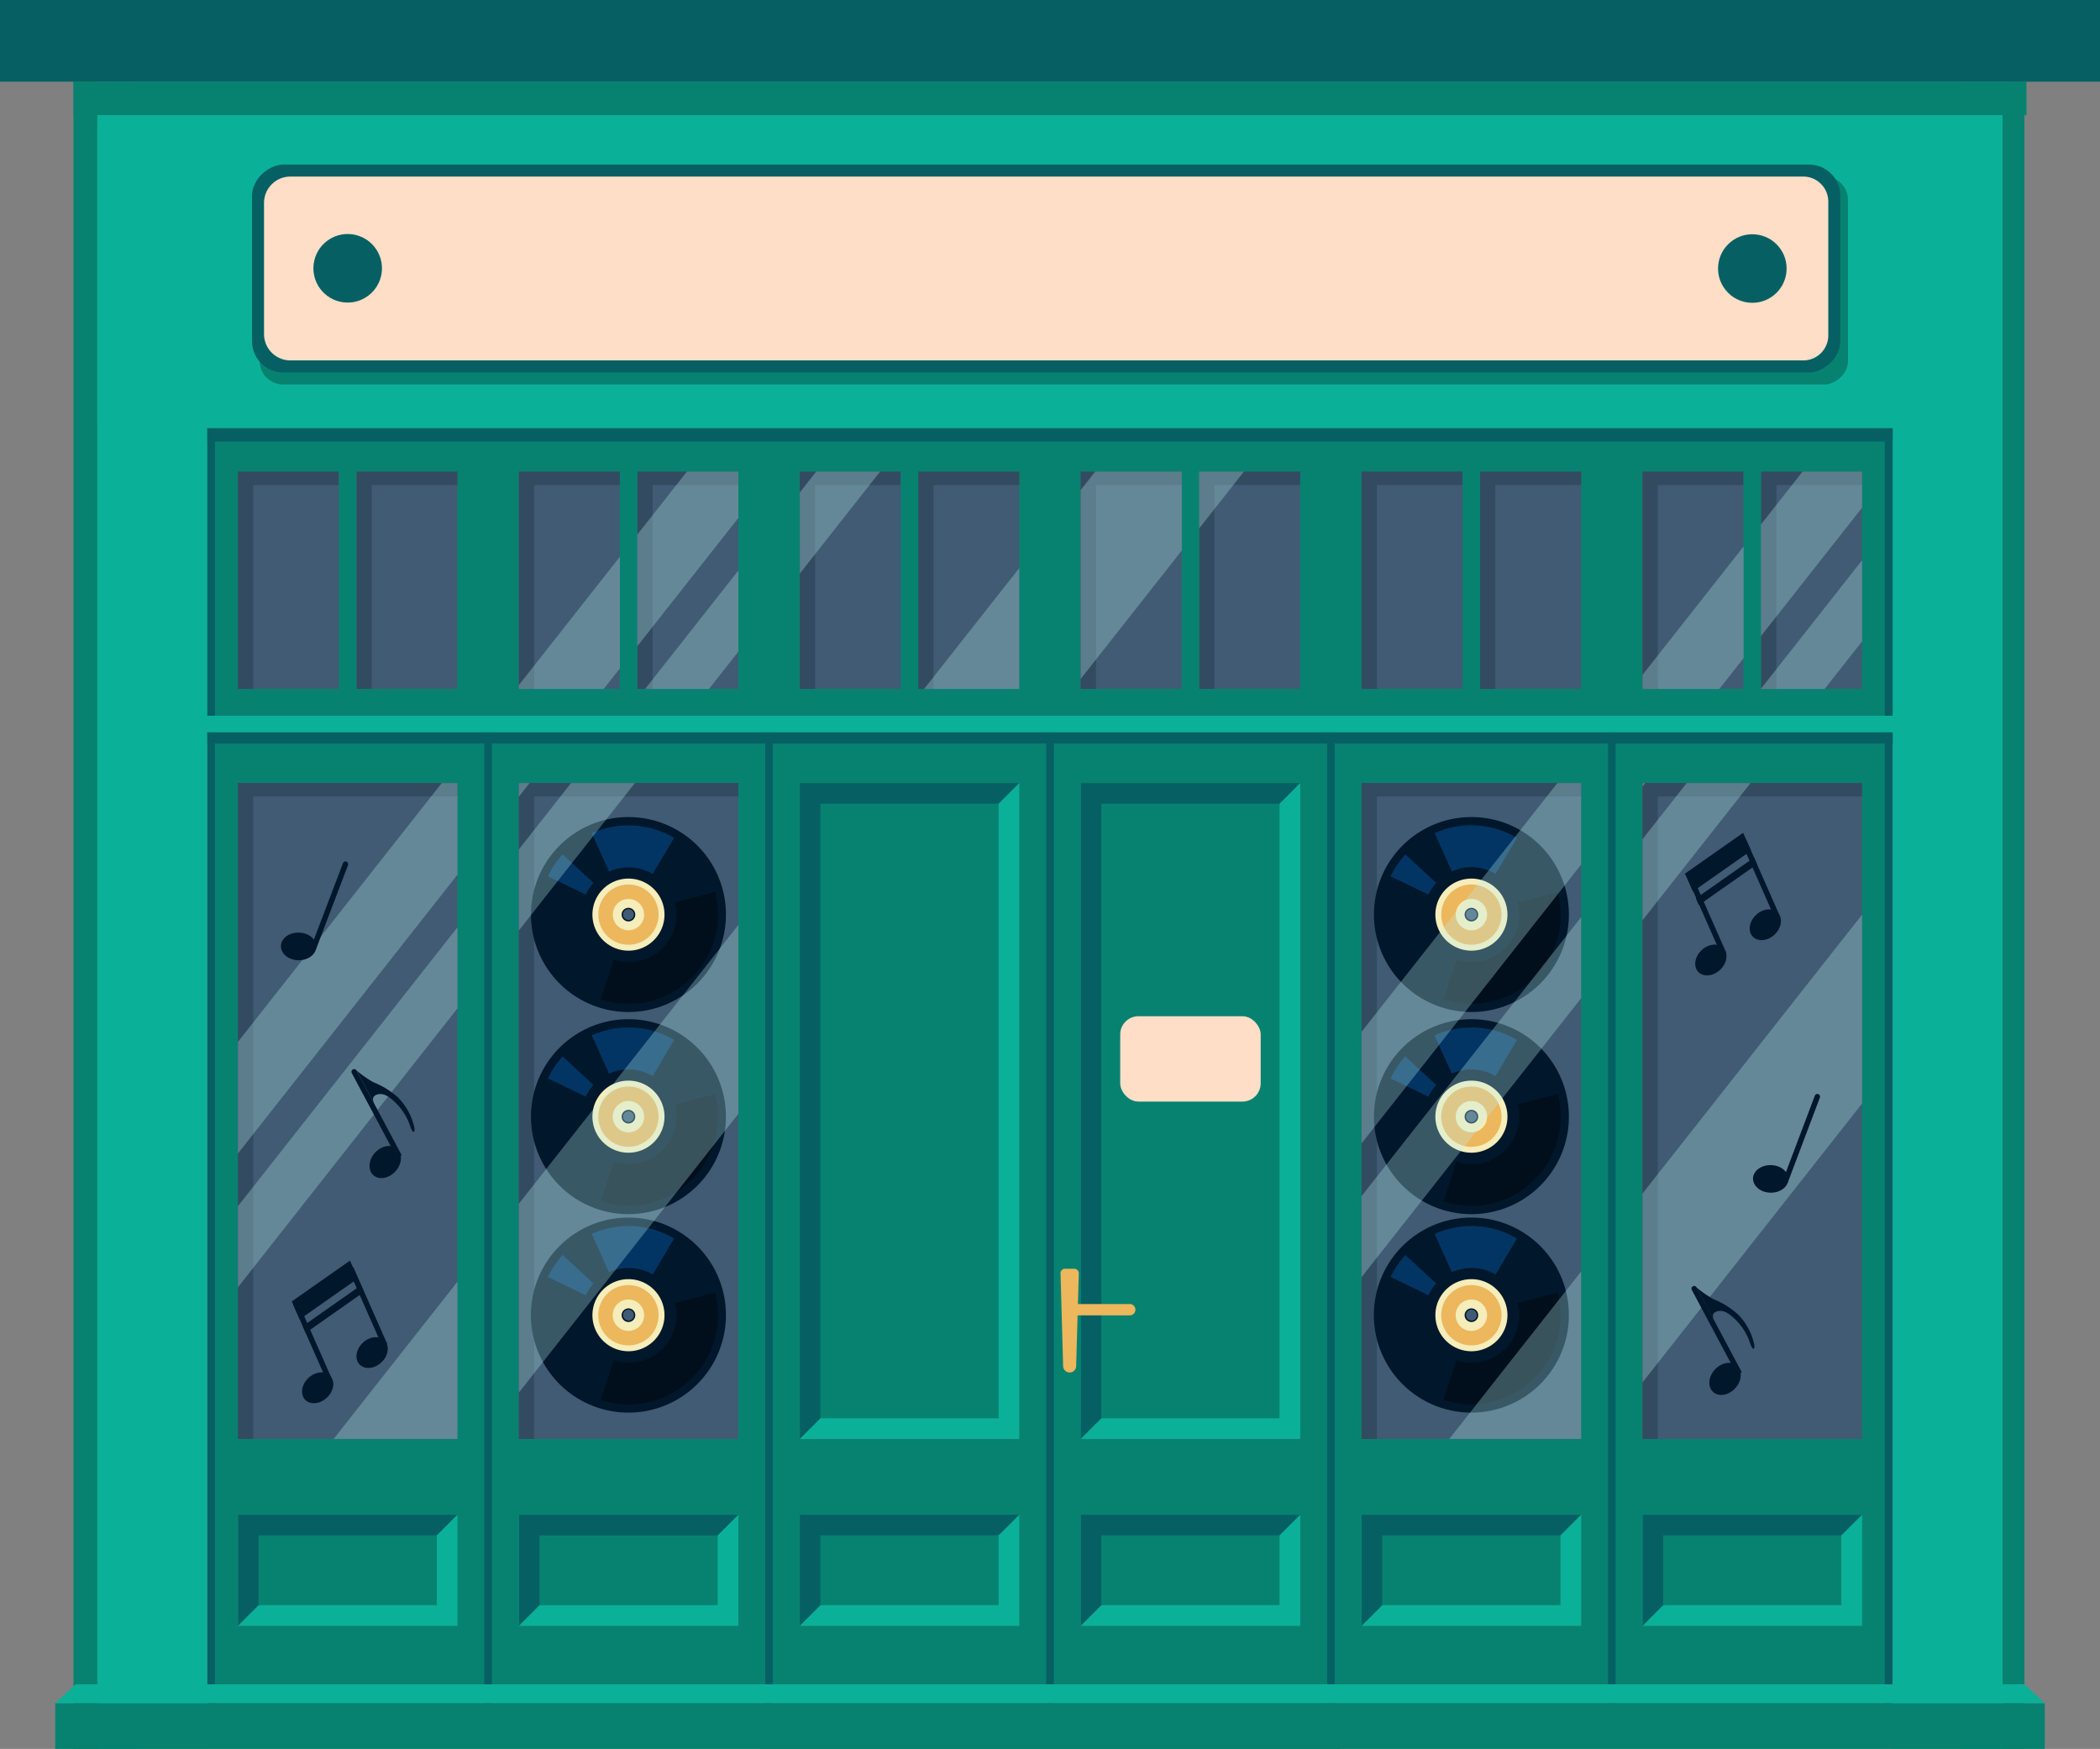 <svg id="Layer_1" data-name="Layer 1" xmlns="http://www.w3.org/2000/svg" viewBox="0 0 524.38 436.68"><rect x="0" y="0" width="524.38" height="436.68" fill="#808080" stroke="none"/><defs><style>.cls-1{fill:#088270;}.cls-2{fill:#405b73;}.cls-3{fill:#066063;}.cls-4{fill:#334b61;}.cls-5{fill:#0bb098;}.cls-6{fill:#01172b;}.cls-7{fill:#023563;}.cls-8{fill:#f5edba;}.cls-9{fill:#edb75d;}.cls-10{fill:#010f1c;}.cls-11{opacity:0.3;}.cls-12{fill:#bcf2f1;}.cls-13{fill:#ffdec7;}</style></defs><title>39</title><rect class="cls-1" x="42.98" y="102.14" width="438.42" height="80.72"/><rect class="cls-1" x="51.75" y="179.45" width="140.3" height="247.03"/><rect class="cls-1" x="189.83" y="179.45" width="144.72" height="257.23"/><rect class="cls-1" x="332.34" y="179.45" width="140.3" height="247.03"/><rect class="cls-1" x="490.17" y="20.4" width="15.34" height="416.28"/><rect class="cls-1" x="286.44" y="1400.39" width="15.85" height="416.28" transform="translate(320.64 1837.07) rotate(180)"/><rect class="cls-2" x="410.15" y="195.51" width="54.82" height="163.79"/><rect class="cls-2" x="340" y="195.51" width="54.82" height="163.79"/><rect class="cls-2" x="129.55" y="195.51" width="54.82" height="163.79"/><rect class="cls-3" x="120.93" y="182.87" width="1.92" height="243.61"/><rect class="cls-3" x="51.75" y="182.87" width="1.92" height="243.61"/><rect class="cls-3" x="191.08" y="182.87" width="1.92" height="243.61"/><rect class="cls-3" x="261.23" y="182.87" width="1.92" height="243.61"/><rect class="cls-3" x="331.38" y="182.87" width="1.92" height="243.61"/><rect class="cls-3" x="401.52" y="182.87" width="1.92" height="243.61"/><rect class="cls-3" x="470.64" y="182.87" width="1.92" height="243.61"/><rect class="cls-3" x="51.75" y="106.56" width="1.92" height="74.23"/><rect class="cls-3" x="470.64" y="106.56" width="1.92" height="74.23"/><rect class="cls-2" x="59.41" y="195.51" width="54.82" height="163.79"/><rect class="cls-2" x="410.15" y="117.76" width="25.23" height="54.25"/><rect class="cls-2" x="439.73" y="117.76" width="25.24" height="54.25"/><rect class="cls-2" x="435.38" y="117.76" width="4.35" height="54.25"/><rect class="cls-2" x="340" y="117.76" width="25.24" height="54.25"/><rect class="cls-2" x="369.59" y="117.76" width="25.23" height="54.25"/><rect class="cls-2" x="365.24" y="117.76" width="4.35" height="54.25"/><rect class="cls-2" x="269.85" y="117.76" width="25.23" height="54.25"/><rect class="cls-2" x="299.44" y="117.76" width="25.23" height="54.25"/><rect class="cls-2" x="295.09" y="117.76" width="4.36" height="54.25"/><rect class="cls-2" x="199.71" y="117.76" width="25.23" height="54.25"/><rect class="cls-2" x="229.29" y="117.76" width="25.23" height="54.25"/><rect class="cls-2" x="224.94" y="117.76" width="4.35" height="54.25"/><rect class="cls-2" x="129.55" y="117.76" width="25.23" height="54.25"/><rect class="cls-2" x="159.14" y="117.76" width="25.23" height="54.25"/><rect class="cls-2" x="154.79" y="117.76" width="4.36" height="54.25"/><rect class="cls-2" x="59.41" y="117.76" width="25.23" height="54.25"/><rect class="cls-2" x="88.99" y="117.76" width="25.24" height="54.25"/><polygon class="cls-4" points="63.24 198.85 114.23 198.85 114.23 195.5 59.41 195.5 59.41 359.29 63.24 359.29 63.24 198.85"/><polygon class="cls-4" points="63.24 121.11 84.64 121.11 84.64 117.76 59.41 117.76 59.41 172.02 63.24 172.02 63.24 121.11"/><polygon class="cls-4" points="92.82 121.11 114.23 121.11 114.23 117.76 88.99 117.76 88.99 172.02 92.82 172.02 92.82 121.11"/><polygon class="cls-4" points="133.38 198.85 184.38 198.85 184.38 195.5 129.55 195.5 129.55 359.29 133.38 359.29 133.38 198.85"/><polygon class="cls-4" points="133.38 121.11 154.79 121.11 154.79 117.76 129.56 117.76 129.56 172.02 133.38 172.02 133.38 121.11"/><polygon class="cls-4" points="162.97 121.11 184.38 121.11 184.38 117.76 159.13 117.76 159.13 172.02 162.97 172.02 162.97 121.11"/><polygon class="cls-4" points="203.53 121.11 224.93 121.11 224.93 117.76 199.7 117.76 199.7 172.02 203.53 172.02 203.53 121.11"/><polygon class="cls-4" points="233.11 121.11 254.52 121.11 254.52 117.76 229.28 117.76 229.28 172.02 233.11 172.02 233.11 121.11"/><polygon class="cls-4" points="273.68 121.11 295.08 121.11 295.08 117.76 269.85 117.76 269.85 172.02 273.68 172.02 273.68 121.11"/><polygon class="cls-4" points="303.25 121.11 324.67 121.11 324.67 117.76 299.43 117.76 299.43 172.02 303.25 172.02 303.25 121.11"/><polygon class="cls-4" points="343.82 198.85 394.81 198.85 394.81 195.5 339.99 195.5 339.99 359.29 343.82 359.29 343.82 198.85"/><polygon class="cls-4" points="343.82 121.11 365.23 121.11 365.23 117.76 339.99 117.76 339.99 172.02 343.82 172.02 343.82 121.11"/><polygon class="cls-4" points="373.4 121.11 394.81 121.11 394.81 117.76 369.57 117.76 369.57 172.02 373.4 172.02 373.4 121.11"/><polygon class="cls-4" points="413.96 198.85 464.96 198.85 464.96 195.5 410.13 195.5 410.13 359.29 413.96 359.29 413.96 198.85"/><polygon class="cls-4" points="413.97 121.11 435.37 121.11 435.37 117.76 410.14 117.76 410.14 172.02 413.97 172.02 413.97 121.11"/><polygon class="cls-4" points="443.55 121.11 464.96 121.11 464.96 117.76 439.72 117.76 439.72 172.02 443.55 172.02 443.55 121.11"/><rect class="cls-2" x="84.64" y="117.76" width="4.35" height="54.25"/><rect class="cls-1" x="84.64" y="114.61" width="4.35" height="60.55"/><rect class="cls-1" x="154.79" y="114.61" width="4.36" height="60.55"/><rect class="cls-1" x="224.94" y="114.61" width="4.35" height="60.55"/><rect class="cls-1" x="295.09" y="114.61" width="4.36" height="60.55"/><rect class="cls-1" x="365.24" y="114.61" width="4.35" height="60.55"/><rect class="cls-1" x="435.38" y="114.61" width="4.35" height="60.55"/><rect class="cls-5" x="199.7" y="378.2" width="54.82" height="27.76"/><polygon class="cls-3" points="254.53 378.2 249.36 383.36 204.87 400.8 199.7 405.96 199.7 378.2 254.53 378.2"/><rect class="cls-1" x="486.47" y="1749.82" width="17.43" height="44.5" transform="translate(1999.18 -103.11) rotate(90)"/><rect class="cls-5" x="269.85" y="378.2" width="54.82" height="27.76"/><polygon class="cls-3" points="324.67 378.2 319.51 383.36 275.01 400.8 269.85 405.96 269.85 378.2 324.67 378.2"/><rect class="cls-1" x="556.62" y="1749.82" width="17.43" height="44.5" transform="translate(2069.33 -173.26) rotate(90)"/><rect class="cls-5" x="24.32" y="20.4" width="475.73" height="86.52"/><rect class="cls-5" x="34.21" y="91.86" width="455.96" height="15.06"/><rect class="cls-5" x="34.21" y="178.71" width="455.96" height="4.16"/><rect class="cls-3" x="34.21" y="182.87" width="455.96" height="2.78"/><rect class="cls-3" x="34.21" y="106.92" width="455.96" height="3.31"/><rect class="cls-5" x="292.4" y="1410.59" width="27.42" height="406.08" transform="translate(344.14 1847.27) rotate(180)"/><rect class="cls-5" x="740.71" y="1410.59" width="27.42" height="406.08" transform="translate(1240.76 1847.27) rotate(180)"/><rect class="cls-5" x="340" y="378.2" width="54.82" height="27.76"/><polygon class="cls-3" points="394.82 378.2 389.66 383.36 345.16 400.8 340 405.96 340 378.2 394.82 378.2"/><rect class="cls-1" x="626.77" y="1749.82" width="17.43" height="44.5" transform="translate(2139.48 -243.41) rotate(90)"/><rect class="cls-5" x="410.15" y="378.2" width="54.82" height="27.76"/><polygon class="cls-3" points="464.97 378.2 459.81 383.36 415.31 400.8 410.15 405.96 410.15 378.2 464.97 378.2"/><rect class="cls-1" x="696.92" y="1749.82" width="17.43" height="44.5" transform="translate(2209.63 -313.56) rotate(90)"/><rect class="cls-5" x="59.41" y="378.2" width="54.82" height="27.76"/><polygon class="cls-3" points="114.23 378.2 109.07 383.36 64.57 400.8 59.41 405.96 59.41 378.2 114.23 378.2"/><rect class="cls-1" x="346.18" y="1749.82" width="17.43" height="44.5" transform="translate(1858.89 37.18) rotate(90)"/><rect class="cls-5" x="129.56" y="378.2" width="54.82" height="27.76"/><polygon class="cls-3" points="184.38 378.2 179.22 383.36 134.72 400.8 129.56 405.96 129.56 378.2 184.38 378.2"/><rect class="cls-1" x="416.33" y="1749.82" width="17.43" height="44.5" transform="translate(1929.04 -32.96) rotate(90)"/><rect class="cls-3" width="524.38" height="20.4"/><rect class="cls-1" x="18.36" y="20.4" width="487.66" height="8.34"/><rect class="cls-1" x="13.79" y="425.25" width="496.8" height="11.43"/><polygon class="cls-5" points="13.79 425.25 510.59 425.25 505.51 420.55 18.87 420.55 13.79 425.25"/><rect class="cls-5" x="199.7" y="195.5" width="54.82" height="163.79"/><polygon class="cls-3" points="254.53 195.5 249.36 200.67 204.87 354.13 199.7 359.29 199.7 195.5 254.53 195.5"/><rect class="cls-1" x="418.46" y="1635.14" width="153.46" height="44.5" transform="translate(1884.5 -217.79) rotate(90)"/><rect class="cls-5" x="269.85" y="195.5" width="54.82" height="163.79"/><polygon class="cls-3" points="324.67 195.5 319.51 200.67 275.01 354.13 269.85 359.29 269.85 195.5 324.67 195.5"/><rect class="cls-1" x="488.61" y="1635.14" width="153.46" height="44.5" transform="translate(1954.65 -287.94) rotate(90)"/><path class="cls-6" d="M635.49,1584a24.34,24.34,0,1,0,24.34,24.34A24.33,24.33,0,0,0,635.49,1584Zm0,25.69a1.35,1.35,0,1,1,1.35-1.35A1.35,1.35,0,0,1,635.49,1609.71Z" transform="translate(-268.07 -1379.99)"/><path class="cls-7" d="M641.52,1598.19l5.33-9A22.35,22.35,0,0,0,626.3,1588l4.29,9.57a11.85,11.85,0,0,1,10.93.59Z" transform="translate(-268.07 -1379.99)"/><path class="cls-7" d="M619,1593.32a22.5,22.5,0,0,0-3.69,5.49l9.45,4.55a11.79,11.79,0,0,1,1.94-2.92Z" transform="translate(-268.07 -1379.99)"/><path class="cls-8" d="M635.49,1599.36a9,9,0,1,0,9,9A9,9,0,0,0,635.49,1599.36Zm0,10.7a1.7,1.7,0,1,1,1.7-1.7A1.7,1.7,0,0,1,635.49,1610.06Z" transform="translate(-268.07 -1379.99)"/><path class="cls-9" d="M635.49,1600.84a7.52,7.52,0,1,0,7.52,7.52A7.52,7.52,0,0,0,635.49,1600.84Zm0,11.43a3.91,3.91,0,1,1,3.91-3.91A3.91,3.91,0,0,1,635.49,1612.27Z" transform="translate(-268.07 -1379.99)"/><path class="cls-10" d="M657.06,1602.7l-10,2.63a12,12,0,0,1,.39,3,11.9,11.9,0,0,1-15.66,11.27l-3.26,9.92a22.32,22.32,0,0,0,29.27-21.19A22,22,0,0,0,657.06,1602.7Z" transform="translate(-268.07 -1379.99)"/><path class="cls-6" d="M635.49,1634.47a24.34,24.34,0,1,0,24.34,24.34A24.33,24.33,0,0,0,635.49,1634.47Zm0,25.69a1.35,1.35,0,1,1,1.35-1.35A1.35,1.35,0,0,1,635.49,1660.16Z" transform="translate(-268.07 -1379.99)"/><path class="cls-7" d="M641.52,1648.64l5.33-9a22.39,22.39,0,0,0-20.55-1.13l4.29,9.57a11.85,11.85,0,0,1,10.93.59Z" transform="translate(-268.07 -1379.99)"/><path class="cls-7" d="M619,1643.77a22.31,22.31,0,0,0-3.69,5.49l9.45,4.55a11.79,11.79,0,0,1,1.94-2.92Z" transform="translate(-268.07 -1379.99)"/><path class="cls-8" d="M635.49,1649.81a9,9,0,1,0,9,9A9,9,0,0,0,635.49,1649.81Zm0,10.7a1.7,1.7,0,1,1,1.7-1.7A1.7,1.7,0,0,1,635.49,1660.51Z" transform="translate(-268.07 -1379.99)"/><path class="cls-9" d="M635.49,1651.28a7.53,7.53,0,1,0,7.52,7.53A7.53,7.53,0,0,0,635.49,1651.28Zm0,11.44a3.91,3.91,0,1,1,3.91-3.91A3.91,3.91,0,0,1,635.49,1662.72Z" transform="translate(-268.07 -1379.99)"/><path class="cls-10" d="M657.06,1653.15l-10,2.62a12.18,12.18,0,0,1,.39,3,11.9,11.9,0,0,1-15.66,11.27l-3.26,9.92a22.32,22.32,0,0,0,29.27-21.19A22,22,0,0,0,657.06,1653.15Z" transform="translate(-268.07 -1379.99)"/><path class="cls-6" d="M635.49,1684a24.35,24.35,0,1,0,24.34,24.34A24.34,24.34,0,0,0,635.49,1684Zm0,25.69a1.35,1.35,0,1,1,1.35-1.35A1.34,1.34,0,0,1,635.49,1709.73Z" transform="translate(-268.07 -1379.99)"/><path class="cls-7" d="M641.52,1698.22l5.33-9a22.31,22.31,0,0,0-20.55-1.13l4.29,9.57a11.62,11.62,0,0,1,4.9-1.06A11.78,11.78,0,0,1,641.52,1698.22Z" transform="translate(-268.07 -1379.99)"/><path class="cls-7" d="M619,1693.35a22.25,22.25,0,0,0-3.69,5.48l9.45,4.56a11.85,11.85,0,0,1,1.94-2.93Z" transform="translate(-268.07 -1379.99)"/><path class="cls-8" d="M635.49,1699.38a9,9,0,1,0,9,9A9,9,0,0,0,635.49,1699.38Zm0,10.7a1.7,1.7,0,1,1,1.7-1.7A1.7,1.7,0,0,1,635.49,1710.08Z" transform="translate(-268.07 -1379.99)"/><path class="cls-9" d="M635.49,1700.86a7.53,7.53,0,1,0,7.52,7.52A7.53,7.53,0,0,0,635.49,1700.86Zm0,11.44a3.92,3.92,0,1,1,3.91-3.92A3.92,3.92,0,0,1,635.49,1712.3Z" transform="translate(-268.07 -1379.99)"/><path class="cls-10" d="M657.06,1702.72l-10,2.63a12.1,12.1,0,0,1,.39,3,11.89,11.89,0,0,1-11.89,11.89,12.1,12.1,0,0,1-3.77-.61l-3.26,9.91a22.32,22.32,0,0,0,29.27-21.19A22.07,22.07,0,0,0,657.06,1702.72Z" transform="translate(-268.07 -1379.99)"/><path class="cls-6" d="M425,1584a24.34,24.34,0,1,0,24.34,24.34A24.33,24.33,0,0,0,425,1584Zm0,25.69a1.35,1.35,0,1,1,1.35-1.35A1.36,1.36,0,0,1,425,1609.71Z" transform="translate(-268.07 -1379.99)"/><path class="cls-7" d="M431.07,1598.19l5.33-9a22.35,22.35,0,0,0-20.55-1.14l4.29,9.57a11.85,11.85,0,0,1,10.93.59Z" transform="translate(-268.07 -1379.99)"/><path class="cls-7" d="M408.57,1593.32a22.5,22.5,0,0,0-3.69,5.49l9.45,4.55a11.79,11.79,0,0,1,1.94-2.92Z" transform="translate(-268.07 -1379.99)"/><path class="cls-8" d="M425,1599.36a9,9,0,1,0,9,9A9,9,0,0,0,425,1599.36Zm0,10.7a1.7,1.7,0,1,1,1.7-1.7A1.7,1.7,0,0,1,425,1610.06Z" transform="translate(-268.07 -1379.99)"/><path class="cls-9" d="M425,1600.84a7.52,7.52,0,1,0,7.52,7.52A7.51,7.51,0,0,0,425,1600.84Zm0,11.43a3.91,3.91,0,1,1,3.91-3.91A3.91,3.91,0,0,1,425,1612.27Z" transform="translate(-268.07 -1379.99)"/><path class="cls-10" d="M446.62,1602.7l-10,2.63a12,12,0,0,1,.39,3,11.9,11.9,0,0,1-15.66,11.27l-3.26,9.92a22.33,22.33,0,0,0,28.55-26.85Z" transform="translate(-268.07 -1379.99)"/><path class="cls-6" d="M425,1634.47a24.34,24.34,0,1,0,24.34,24.34A24.33,24.33,0,0,0,425,1634.47Zm0,25.69a1.35,1.35,0,1,1,1.35-1.35A1.36,1.36,0,0,1,425,1660.16Z" transform="translate(-268.07 -1379.99)"/><path class="cls-7" d="M431.07,1648.64l5.33-9a22.39,22.39,0,0,0-20.55-1.13l4.29,9.57a11.85,11.85,0,0,1,10.93.59Z" transform="translate(-268.07 -1379.99)"/><path class="cls-7" d="M408.57,1643.77a22.31,22.31,0,0,0-3.69,5.49l9.45,4.55a11.79,11.79,0,0,1,1.94-2.92Z" transform="translate(-268.07 -1379.99)"/><path class="cls-8" d="M425,1649.81a9,9,0,1,0,9,9A9,9,0,0,0,425,1649.81Zm0,10.7a1.7,1.7,0,1,1,1.7-1.7A1.7,1.7,0,0,1,425,1660.51Z" transform="translate(-268.07 -1379.99)"/><path class="cls-9" d="M425,1651.28a7.53,7.53,0,1,0,7.52,7.53A7.52,7.52,0,0,0,425,1651.28Zm0,11.44a3.91,3.91,0,1,1,3.91-3.91A3.91,3.91,0,0,1,425,1662.72Z" transform="translate(-268.07 -1379.99)"/><path class="cls-10" d="M446.62,1653.15l-10,2.62a12.18,12.18,0,0,1,.39,3,11.9,11.9,0,0,1-15.66,11.27l-3.26,9.92a22.33,22.33,0,0,0,28.55-26.85Z" transform="translate(-268.07 -1379.99)"/><path class="cls-6" d="M425,1684a24.35,24.35,0,1,0,24.34,24.34A24.34,24.34,0,0,0,425,1684Zm0,25.69a1.35,1.35,0,1,1,1.35-1.35A1.35,1.35,0,0,1,425,1709.73Z" transform="translate(-268.07 -1379.99)"/><path class="cls-7" d="M431.07,1698.22l5.33-9a22.31,22.31,0,0,0-20.55-1.13l4.29,9.57a11.62,11.62,0,0,1,4.9-1.06A11.78,11.78,0,0,1,431.07,1698.22Z" transform="translate(-268.07 -1379.99)"/><path class="cls-7" d="M408.57,1693.35a22.25,22.25,0,0,0-3.69,5.48l9.45,4.56a11.85,11.85,0,0,1,1.94-2.93Z" transform="translate(-268.07 -1379.99)"/><path class="cls-8" d="M425,1699.38a9,9,0,1,0,9,9A9,9,0,0,0,425,1699.38Zm0,10.7a1.7,1.7,0,1,1,1.7-1.7A1.7,1.7,0,0,1,425,1710.08Z" transform="translate(-268.07 -1379.99)"/><path class="cls-9" d="M425,1700.86a7.53,7.53,0,1,0,7.52,7.52A7.52,7.52,0,0,0,425,1700.86Zm0,11.44a3.92,3.92,0,1,1,3.91-3.92A3.92,3.92,0,0,1,425,1712.3Z" transform="translate(-268.07 -1379.99)"/><path class="cls-10" d="M446.62,1702.72l-10,2.63a12.1,12.1,0,0,1,.39,3,11.88,11.88,0,0,1-11.88,11.89,12.12,12.12,0,0,1-3.78-.61l-3.26,9.91a22.33,22.33,0,0,0,28.55-26.85Z" transform="translate(-268.07 -1379.99)"/><g class="cls-11"><polygon class="cls-12" points="394.82 195.51 394.82 215.85 340 285.47 340 257.61 388.89 195.51 394.82 195.51"/><polygon class="cls-12" points="410.15 195.51 410.84 195.51 410.15 196.38 410.15 195.51"/><polygon class="cls-12" points="410.15 168.5 435.38 136.45 435.38 164.34 429.33 172.02 410.15 172.02 410.15 168.5"/><polygon class="cls-12" points="464.97 117.76 464.97 126.76 439.73 158.81 439.73 130.94 450.1 117.76 464.97 117.76"/><polygon class="cls-12" points="361.89 359.29 394.82 317.47 394.82 359.29 361.89 359.29"/><polygon class="cls-12" points="464.97 228.37 464.97 275.53 410.15 345.16 410.15 298 464.97 228.37"/><polygon class="cls-12" points="394.82 229 394.82 249.24 340 318.87 340 298.64 394.82 229"/><polygon class="cls-12" points="421.19 195.51 437.13 195.51 410.15 229.77 410.15 209.53 421.19 195.51"/><polygon class="cls-12" points="464.97 139.89 464.97 160.15 455.62 172.02 439.73 172.02 439.73 171.96 464.97 139.89"/><polygon class="cls-12" points="110.31 195.51 114.23 195.51 114.23 218.4 59.41 288.02 59.41 260.15 110.31 195.51"/><polygon class="cls-12" points="129.56 195.51 132.25 195.51 129.56 198.93 129.56 195.51"/><polygon class="cls-12" points="129.56 171.06 154.79 139.01 154.79 166.89 150.74 172.02 129.56 172.02 129.56 171.06"/><polygon class="cls-12" points="184.38 117.76 184.38 129.31 159.14 161.35 159.14 133.48 171.52 117.76 184.38 117.76"/><polygon class="cls-12" points="83.31 359.29 114.23 320.02 114.23 359.29 83.31 359.29"/><polygon class="cls-12" points="129.56 300.56 184.38 230.93 184.38 278.09 129.56 347.72 129.56 300.56"/><polygon class="cls-12" points="230.75 172.02 254.52 141.84 254.52 172.02 230.75 172.02"/><polygon class="cls-12" points="295.09 117.76 295.09 137.47 269.85 169.52 269.85 122.36 273.48 117.76 295.09 117.76"/><polygon class="cls-12" points="310.6 117.76 299.44 131.94 299.44 117.76 310.6 117.76"/><polygon class="cls-12" points="59.41 301.18 114.23 231.54 114.23 251.78 59.41 321.42 59.41 301.18"/><polygon class="cls-12" points="142.6 195.51 158.54 195.51 129.56 232.33 129.56 212.08 142.6 195.51"/><polygon class="cls-12" points="184.38 142.44 184.38 162.69 177.04 172.02 161.09 172.02 184.38 142.44"/><polygon class="cls-12" points="219.76 117.76 199.71 143.22 199.71 122.97 203.81 117.76 219.76 117.76"/></g><polygon class="cls-3" points="53.67 91.86 51.74 91.86 51.74 91.86 53.67 91.86 53.67 91.86"/><polygon class="cls-3" points="472.56 91.86 470.64 91.86 470.64 91.86 472.56 91.86 472.56 91.86"/><path class="cls-9" d="M535.17,1722.68h0a1.63,1.63,0,0,1-1.63-1.58l-.65-23.16a1.13,1.13,0,0,1,1.13-1.16h2.3a1.14,1.14,0,0,1,1.13,1.16l-.66,23.16A1.62,1.62,0,0,1,535.17,1722.68Z" transform="translate(-268.07 -1379.99)"/><path class="cls-9" d="M550.13,1708.42H536a1.41,1.41,0,0,1-1.41-1.41h0a1.42,1.42,0,0,1,1.41-1.42h14.17a1.42,1.42,0,0,1,1.42,1.42h0A1.41,1.41,0,0,1,550.13,1708.42Z" transform="translate(-268.07 -1379.99)"/><rect class="cls-1" x="505.26" y="1251.74" width="51.92" height="396.6" rx="5.82" transform="translate(1713.19 -461.18) rotate(90)"/><rect class="cls-3" x="503.34" y="1248.74" width="51.92" height="396.6" rx="7.8" transform="translate(1708.27 -462.25) rotate(90)"/><path class="cls-13" d="M512.58,1251.74H546a6.24,6.24,0,0,1,6.24,6.24v377.78a6.58,6.58,0,0,1-6.58,6.58H512.92a6.58,6.58,0,0,1-6.58-6.58V1258A6.24,6.24,0,0,1,512.58,1251.74Z" transform="translate(1708.27 -462.25) rotate(90)"/><circle class="cls-3" cx="705.64" cy="1447.04" r="8.56" transform="translate(-1084.61 -457.2) rotate(-45)"/><circle class="cls-3" cx="354.89" cy="1447.04" r="8.56" transform="translate(-1403.06 78.69) rotate(-76.67)"/><rect class="cls-13" x="279.72" y="253.74" width="35.08" height="21.31" rx="4.56"/><path class="cls-6" d="M705.8,1674.23c0,1.91,1.89,3.5,4.33,3.56s4.45-1.43,4.5-3.34-1.89-3.49-4.33-3.55S705.85,1672.33,705.8,1674.23Z" transform="translate(-268.07 -1379.99)"/><path class="cls-6" d="M714.5,1675.23l-1.26-.48,8-21.18a.66.66,0,0,1,.87-.39h0a.67.67,0,0,1,.39.86Z" transform="translate(-268.07 -1379.99)"/><path class="cls-6" d="M692.13,1622.65c1.27,1.35,3.71,1.13,5.45-.5s2.11-4.05.84-5.41-3.72-1.13-5.45.5S690.85,1621.29,692.13,1622.65Z" transform="translate(-268.07 -1379.99)"/><path class="cls-6" d="M705.73,1613.84c1.27,1.36,3.71,1.14,5.45-.49s2.12-4.06.84-5.41-3.71-1.14-5.45.49S704.46,1612.49,705.73,1613.84Z" transform="translate(-268.07 -1379.99)"/><rect class="cls-6" x="707.04" y="1589" width="1.35" height="21" transform="translate(-853.57 -958.14) rotate(-23.81)"/><rect class="cls-6" x="693.46" y="1597.8" width="1.35" height="21.4" transform="translate(-858.28 -962.95) rotate(-23.81)"/><polygon class="cls-6" points="437.24 212.41 422.72 222.6 420.75 218.13 435.27 207.94 437.24 212.41"/><polygon class="cls-6" points="438.74 215.8 424.21 225.99 423.47 224.31 438 214.12 438.74 215.8"/><path class="cls-6" d="M695.84,1727.54c1.4,1.29,3.87.87,5.52-.92s1.85-4.3.45-5.59-3.88-.87-5.53.92S694.43,1726.25,695.84,1727.54Z" transform="translate(-268.07 -1379.99)"/><path class="cls-6" d="M703,1722.61l-1.19.63-11.29-21.17a.68.68,0,0,1,.28-.91h0a.67.67,0,0,1,.91.28Z" transform="translate(-268.07 -1379.99)"/><path class="cls-6" d="M696,1709.55s-.63-1.31.26-1.86,2.33-.78,4.44,1.12a14.84,14.84,0,0,1,4.29,6.27c.61,2,1.25,2.2,1.15.76a15.26,15.26,0,0,0-4.07-7.64,20.25,20.25,0,0,0-6.07-3.79,25.38,25.38,0,0,1-4.33-3Z" transform="translate(-268.07 -1379.99)"/><path class="cls-6" d="M338.22,1616.19c-.05,1.9,1.89,3.5,4.32,3.56s4.46-1.44,4.51-3.34-1.89-3.5-4.33-3.56S338.26,1614.28,338.22,1616.19Z" transform="translate(-268.07 -1379.99)"/><path class="cls-6" d="M346.91,1617.19l-1.26-.48,8.06-21.19a.67.67,0,0,1,.87-.39h0a.68.68,0,0,1,.39.87Z" transform="translate(-268.07 -1379.99)"/><path class="cls-6" d="M344.24,1729.47c1.27,1.35,3.71,1.13,5.45-.5s2.12-4,.84-5.41-3.71-1.13-5.45.5S343,1728.11,344.24,1729.47Z" transform="translate(-268.07 -1379.99)"/><path class="cls-6" d="M357.84,1720.66c1.28,1.36,3.72,1.14,5.46-.49s2.11-4.06.84-5.41-3.72-1.14-5.46.49S356.57,1719.31,357.84,1720.66Z" transform="translate(-268.07 -1379.99)"/><rect class="cls-6" x="359.16" y="1695.82" width="1.35" height="21" transform="translate(-926.21 -1089.56) rotate(-23.81)"/><rect class="cls-6" x="345.58" y="1704.62" width="1.35" height="21.4" transform="translate(-931.09 -1094.21) rotate(-23.81)"/><polygon class="cls-6" points="89.36 319.23 74.83 329.42 72.86 324.95 87.39 314.76 89.36 319.23"/><polygon class="cls-6" points="90.85 322.62 76.33 332.81 75.59 331.13 90.11 320.94 90.85 322.62"/><path class="cls-6" d="M361.27,1673.39c1.41,1.29,3.88.88,5.53-.92s1.85-4.3.45-5.59-3.88-.87-5.53.92S359.87,1672.1,361.27,1673.39Z" transform="translate(-268.07 -1379.99)"/><path class="cls-6" d="M368.39,1668.46l-1.19.64-11.29-21.18a.68.68,0,0,1,.28-.91h0a.68.68,0,0,1,.91.28Z" transform="translate(-268.07 -1379.99)"/><path class="cls-6" d="M361.43,1655.41s-.63-1.32.26-1.87,2.33-.77,4.44,1.12a14.9,14.9,0,0,1,4.29,6.27c.61,2,1.25,2.2,1.15.76a15.37,15.37,0,0,0-4.08-7.64,20.11,20.11,0,0,0-6.06-3.79,24.45,24.45,0,0,1-4.33-3Z" transform="translate(-268.07 -1379.99)"/></svg>